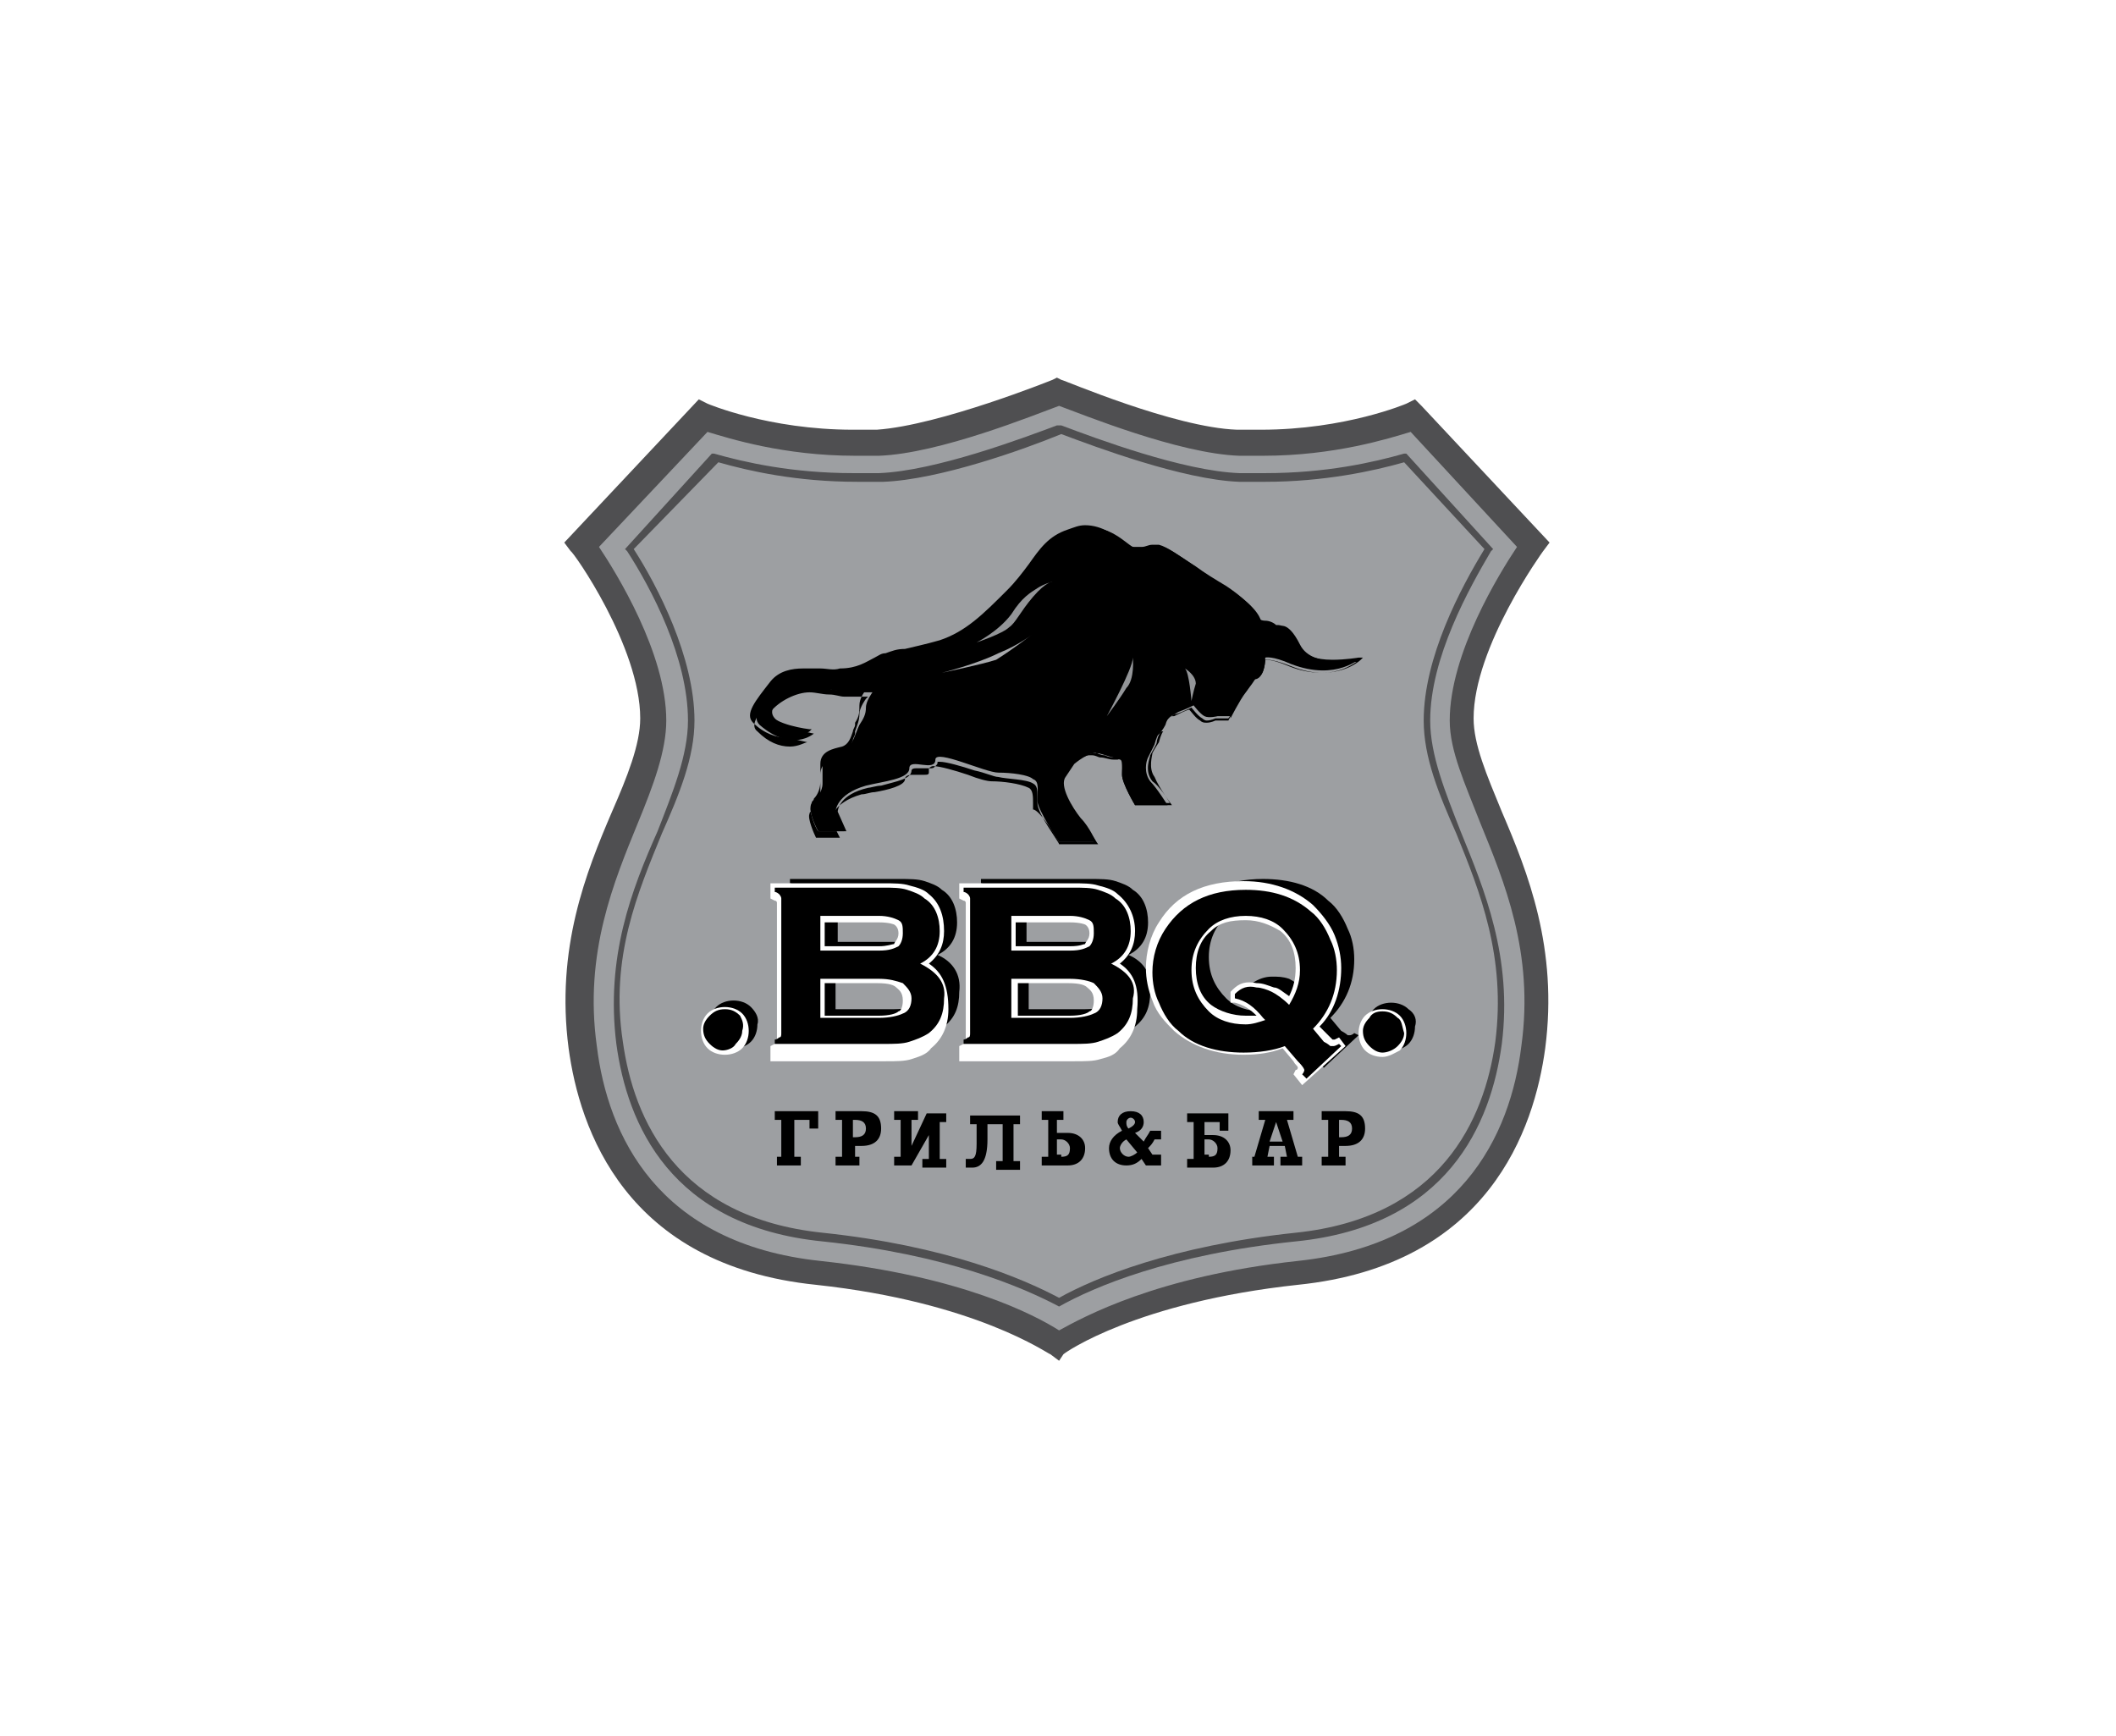 <?xml version="1.0" encoding="utf-8"?>
<!-- Generator: Adobe Illustrator 21.0.1, SVG Export Plug-In . SVG Version: 6.00 Build 0)  -->
<svg version="1.1" xmlns="http://www.w3.org/2000/svg" xmlns:xlink="http://www.w3.org/1999/xlink" x="0px" y="0px" width="97.5px"
	 height="80px" viewBox="0 0 97.5 80" style="enable-background:new 0 0 97.5 80;" xml:space="preserve">
<style type="text/css">
	.st0{fill:#FFFFFF;}
	.st1{fill:#FFFFFF;stroke:#FFFFFF;stroke-width:2.823;stroke-linecap:round;stroke-linejoin:round;stroke-miterlimit:10;}
	.st2{fill:#550000;}
	.st3{fill:#A71C20;}
	.st4{fill:#A92930;}
	.st5{fill:#3A53A4;}
	.st6{fill:#830A16;}
	.st7{fill-rule:evenodd;clip-rule:evenodd;fill:#00AEEF;}
	.st8{clip-path:url(#SVGID_2_);fill-rule:evenodd;clip-rule:evenodd;fill:#FFC40C;}
	.st9{clip-path:url(#SVGID_2_);fill-rule:evenodd;clip-rule:evenodd;fill:#FFC60B;}
	.st10{clip-path:url(#SVGID_2_);fill-rule:evenodd;clip-rule:evenodd;fill:#FFC610;}
	.st11{clip-path:url(#SVGID_2_);fill-rule:evenodd;clip-rule:evenodd;fill:#FFC70E;}
	.st12{clip-path:url(#SVGID_2_);fill-rule:evenodd;clip-rule:evenodd;fill:#FFC713;}
	.st13{clip-path:url(#SVGID_2_);fill-rule:evenodd;clip-rule:evenodd;fill:#FFC912;}
	.st14{clip-path:url(#SVGID_2_);fill-rule:evenodd;clip-rule:evenodd;fill:#FCC612;}
	.st15{clip-path:url(#SVGID_2_);fill-rule:evenodd;clip-rule:evenodd;fill:#FCC811;}
	.st16{clip-path:url(#SVGID_2_);fill-rule:evenodd;clip-rule:evenodd;fill:#FCC816;}
	.st17{clip-path:url(#SVGID_2_);fill-rule:evenodd;clip-rule:evenodd;fill:#FDCA15;}
	.st18{clip-path:url(#SVGID_2_);fill-rule:evenodd;clip-rule:evenodd;fill:#FDCC19;}
	.st19{clip-path:url(#SVGID_2_);fill-rule:evenodd;clip-rule:evenodd;fill:#FDCE18;}
	.st20{clip-path:url(#SVGID_2_);fill-rule:evenodd;clip-rule:evenodd;fill:#FDCE1D;}
	.st21{clip-path:url(#SVGID_2_);fill-rule:evenodd;clip-rule:evenodd;fill:#FECF1C;}
	.st22{clip-path:url(#SVGID_2_);fill-rule:evenodd;clip-rule:evenodd;fill:#FED021;}
	.st23{clip-path:url(#SVGID_2_);fill-rule:evenodd;clip-rule:evenodd;fill:#FFD520;}
	.st24{clip-path:url(#SVGID_2_);fill-rule:evenodd;clip-rule:evenodd;fill:#FFD525;}
	.st25{clip-path:url(#SVGID_2_);fill-rule:evenodd;clip-rule:evenodd;fill:#FED327;}
	.st26{clip-path:url(#SVGID_2_);fill-rule:evenodd;clip-rule:evenodd;fill:#FED526;}
	.st27{clip-path:url(#SVGID_2_);fill-rule:evenodd;clip-rule:evenodd;fill:#FFD726;}
	.st28{clip-path:url(#SVGID_2_);fill-rule:evenodd;clip-rule:evenodd;fill:#FFD72A;}
	.st29{clip-path:url(#SVGID_2_);fill-rule:evenodd;clip-rule:evenodd;fill:#FFD92A;}
	.st30{clip-path:url(#SVGID_2_);fill-rule:evenodd;clip-rule:evenodd;fill:#FFD92E;}
	.st31{clip-path:url(#SVGID_2_);fill-rule:evenodd;clip-rule:evenodd;fill:#FFDB2D;}
	.st32{clip-path:url(#SVGID_2_);fill-rule:evenodd;clip-rule:evenodd;fill:#FFDB31;}
	.st33{clip-path:url(#SVGID_2_);fill-rule:evenodd;clip-rule:evenodd;fill:#FFDC31;}
	.st34{clip-path:url(#SVGID_2_);fill-rule:evenodd;clip-rule:evenodd;fill:#FFDE30;}
	.st35{clip-path:url(#SVGID_2_);fill-rule:evenodd;clip-rule:evenodd;fill:#FFDE34;}
	.st36{clip-path:url(#SVGID_2_);fill-rule:evenodd;clip-rule:evenodd;fill:#FFE033;}
	.st37{clip-path:url(#SVGID_2_);fill-rule:evenodd;clip-rule:evenodd;fill:#FFE037;}
	.st38{clip-path:url(#SVGID_2_);fill-rule:evenodd;clip-rule:evenodd;fill:#FFE237;}
	.st39{clip-path:url(#SVGID_2_);fill-rule:evenodd;clip-rule:evenodd;fill:#FEE138;}
	.st40{clip-path:url(#SVGID_2_);fill-rule:evenodd;clip-rule:evenodd;fill:#FEE13B;}
	.st41{clip-path:url(#SVGID_2_);fill-rule:evenodd;clip-rule:evenodd;fill:#FEE33B;}
	.st42{clip-path:url(#SVGID_2_);fill-rule:evenodd;clip-rule:evenodd;fill:#FEE53B;}
	.st43{clip-path:url(#SVGID_2_);fill-rule:evenodd;clip-rule:evenodd;fill:#FEE53E;}
	.st44{clip-path:url(#SVGID_2_);fill-rule:evenodd;clip-rule:evenodd;fill:#FEE73E;}
	.st45{clip-path:url(#SVGID_2_);fill-rule:evenodd;clip-rule:evenodd;fill:#FEE742;}
	.st46{clip-path:url(#SVGID_2_);fill-rule:evenodd;clip-rule:evenodd;fill:#FFE941;}
	.st47{clip-path:url(#SVGID_2_);fill-rule:evenodd;clip-rule:evenodd;fill:#FFE945;}
	.st48{clip-path:url(#SVGID_2_);fill-rule:evenodd;clip-rule:evenodd;fill:#FFEB45;}
	.st49{fill:#231F20;}
	.st50{fill:#EB2227;}
	.st51{fill-rule:evenodd;clip-rule:evenodd;fill:#F7941D;}
	.st52{fill:#F7941D;}
	.st53{fill:#CD9E0C;}
	.st54{fill:#420C5C;}
	.st55{fill:#3E3935;}
	.st56{fill:#161516;}
	.st57{fill:#188242;}
	.st58{fill:#02B8E3;}
	.st59{fill:#179FDA;}
	.st60{fill:#2755A0;}
	.st61{fill:#1D70B6;}
	.st62{fill:#F8EC0F;}
	.st63{fill:#FCCD0A;}
	.st64{fill:#E42229;}
	.st65{fill:#71B344;}
	.st66{fill:#139EDA;}
	.st67{fill:#1E4A9A;}
	.st68{fill:#65C9D2;}
	.st69{fill:#2255A0;}
	.st70{fill:#224283;}
	.st71{fill:#292727;}
	.st72{fill:url(#SVGID_3_);}
	.st73{fill:#3C2415;}
	.st74{fill:#A7A9AC;}
	.st75{fill:#939598;}
	.st76{fill:#003138;}
	.st77{fill:#FDBA12;}
	.st78{fill:#00B5AF;}
	.st79{fill:#29712A;}
	.st80{fill:#E54B21;}
	.st81{fill:#131819;}
	.st82{fill:#93BCA5;}
	.st83{fill:#008F8D;}
	.st84{fill:#010101;}
	.st85{fill:#8CC541;}
	.st86{fill:#343436;}
	.st87{fill:#8A8C8F;}
	.st88{fill:none;}
	.st89{fill:#3A3A3C;}
	.st90{fill:#696A6C;}
	.st91{fill:#4D4D4F;}
	.st92{fill:#333333;}
	.st93{fill:#262626;}
	.st94{fill:#717174;}
	.st95{fill:#747576;}
	.st96{fill:#535556;}
	.st97{fill-rule:evenodd;clip-rule:evenodd;fill:#949699;}
	.st98{fill-rule:evenodd;clip-rule:evenodd;fill:#DDDEDF;}
	.st99{fill-rule:evenodd;clip-rule:evenodd;fill:#B2B4B5;}
	.st100{fill:#B2B4B5;}
	.st101{fill:#A3A4A7;}
	.st102{fill:#4B4B4D;}
	.st103{fill:#787A7C;}
	.st104{fill:#9A9C9E;}
	.st105{fill:#D7D8D9;}
	.st106{fill:#9D9FA2;}
	.st107{fill:#4F4F51;}
	.st108{fill:#49494B;}
	.st109{fill:#CECED0;}
	.st110{fill:#AFB0B3;}
	.st111{fill:#B3B3B6;}
	.st112{fill:#898B8E;}
	.st113{fill:#909193;}
	.st114{fill:#787A7B;}
	.st115{fill:#525455;}
	.st116{fill:#C4C5C7;}
	.st117{fill:#929497;}
	.st118{fill:#737476;}
	.st119{fill:#8B8D90;}
	.st120{fill:#B1B2B5;}
	.st121{fill:#EBD417;}
	.st122{fill:#AAAD00;}
	.st123{fill:#A9A791;}
	.st124{fill:#DF7627;}
	.st125{fill:#59AA47;}
	.st126{fill:#DB406C;}
	.st127{fill:#00ADD8;}
	.st128{fill:#0080B7;}
	.st129{fill:#00B6DE;}
	.st130{fill:#2E2A25;}
	.st131{fill:#342E0D;}
</style>
<g id="Слой_1">
	<g>
		<rect class="st0" width="97.5" height="80"/>
		<g>
			<g>
				<g>
					<g>
						<path class="st106" d="M48.8,62c0,0-3.4-2.5-11.1-3.3c-7.1-0.8-10.2-5.3-10.8-10.4c-0.9-7.1,3.3-11.6,3.3-15.1
							c0-3.5-3.3-8.1-3.3-8.1l5.5-6c0,0,3.3,1.4,8.1,1.2c3-0.2,8.3-2.4,8.3-2.4s5.3,2.2,8.3,2.4c4.7,0.2,8.1-1.2,8.1-1.2l5.5,6
							c0,0-3.3,4.5-3.3,8.1c0,3.5,4.2,8,3.3,15.1c-0.7,5.1-3.7,9.6-10.8,10.4C52.2,59.5,48.8,62,48.8,62z"/>
						<path class="st107" d="M48.8,62.7l-0.4-0.3c-0.1,0-3.4-2.4-10.8-3.2c-8.8-0.9-10.9-7.2-11.4-10.9c-0.6-4.6,0.8-8.1,2-10.9
							c0.7-1.6,1.3-3.1,1.3-4.3c0-3.3-3.1-7.7-3.2-7.7l-0.3-0.4l6.2-6.6l0.4,0.2c0,0,2.8,1.2,6.7,1.2c0.4,0,0.7,0,1.1,0
							c2.9-0.2,8.1-2.3,8.1-2.3l0.2-0.1l0.2,0.1c0.1,0,5.2,2.2,8.1,2.3c0.4,0,0.7,0,1.1,0c3.9,0,6.7-1.2,6.7-1.2l0.4-0.2l0.3,0.3
							l5.9,6.3l-0.3,0.4c0,0-3.2,4.4-3.2,7.7c0,1.2,0.6,2.6,1.3,4.3c1.2,2.8,2.6,6.3,2,10.9c-0.5,3.7-2.6,10-11.4,10.9
							c-7.4,0.8-10.7,3.1-10.8,3.2L48.8,62.7z M27.6,25.2c0.8,1.2,3.1,4.9,3.1,8c0,1.4-0.6,3-1.3,4.7c-1.1,2.7-2.5,6-1.9,10.3
							c0.5,4.1,2.8,9.1,10.3,9.9c6.5,0.7,9.9,2.5,11,3.2c1.1-0.6,4.5-2.5,11-3.2c7.5-0.8,9.8-5.8,10.3-9.9c0.6-4.3-0.8-7.6-1.9-10.3
							c-0.7-1.8-1.4-3.3-1.4-4.7c0-3.1,2.3-6.8,3.1-8L65,19.9C64,20.2,61.5,21,58.2,21c-0.4,0-0.8,0-1.1,0c-2.8-0.1-7.2-1.9-8.3-2.3
							c-1.1,0.4-5.5,2.2-8.3,2.3c-0.4,0-0.8,0-1.1,0c-3.3,0-5.8-0.8-6.8-1.1L27.6,25.2z"/>
					</g>
				</g>
				<g>
					<path d="M43.2,44c0.6-0.3,0.9-0.8,0.9-1.5c0-0.6-0.2-1.2-0.7-1.5c-0.2-0.2-0.5-0.3-0.8-0.4c-0.3-0.1-0.7-0.1-1.2-0.1h-5v0.2
						l0,0c0.1,0,0.2,0.1,0.2,0.1c0,0,0.1,0.1,0.1,0.2v6.2c0,0.1,0,0.2-0.1,0.2c0,0.1-0.1,0.1-0.2,0.1l0,0v0.3h5c0.5,0,0.9,0,1.2-0.1
						c0.3-0.1,0.6-0.2,0.9-0.4c0.5-0.4,0.7-0.9,0.7-1.6C44.3,44.9,43.9,44.3,43.2,44z M42.2,43.2c-0.2,0.1-0.4,0.2-0.9,0.2h-2.7
						v-1.6h2.7c0.4,0,0.7,0.1,0.9,0.2c0.2,0.1,0.2,0.3,0.2,0.6C42.4,42.8,42.3,43,42.2,43.2z M38.5,44.6h2.7c0.5,0,0.8,0.1,1.1,0.2
						c0.2,0.2,0.4,0.4,0.4,0.8c0,0.3-0.1,0.6-0.4,0.7c-0.2,0.1-0.6,0.2-1.1,0.2h-2.7V44.6z"/>
					<path d="M52,44c0.6-0.3,0.9-0.8,0.9-1.5c0-0.6-0.2-1.2-0.7-1.5c-0.2-0.2-0.5-0.3-0.8-0.4c-0.3-0.1-0.7-0.1-1.2-0.1h-5v0.2l0,0
						c0.1,0,0.2,0.1,0.2,0.1c0,0,0.1,0.1,0.1,0.2v6.2c0,0.1,0,0.2-0.1,0.2c0,0.1-0.1,0.1-0.2,0.1l0,0v0.3h5c0.5,0,0.9,0,1.2-0.1
						c0.3-0.1,0.6-0.2,0.9-0.4c0.5-0.4,0.7-0.9,0.7-1.6C53.1,44.9,52.7,44.3,52,44z M50.9,43.2c-0.2,0.1-0.4,0.2-0.9,0.2h-2.7v-1.6
						h2.7c0.4,0,0.7,0.1,0.9,0.2c0.2,0.1,0.2,0.3,0.2,0.6C51.2,42.8,51.1,43,50.9,43.2z M47.4,44.6H50c0.5,0,0.9,0.1,1.1,0.2
						c0.2,0.2,0.4,0.4,0.4,0.8c0,0.3-0.1,0.6-0.4,0.7c-0.2,0.1-0.6,0.2-1.1,0.2h-2.6V44.6z"/>
					<path d="M62.4,47.6c-0.1,0.1-0.2,0.1-0.2,0.1c0,0-0.1,0-0.1,0c0,0-0.1-0.1-0.3-0.2l-0.5-0.6c0.7-0.7,1.1-1.6,1.1-2.7
						c0-0.5-0.1-1-0.3-1.4c-0.2-0.5-0.5-1-0.9-1.3c-0.7-0.7-1.8-1-3-1c-1.7,0-2.9,0.6-3.7,1.8c-0.4,0.6-0.6,1.3-0.6,2
						c0,0.5,0.1,1,0.3,1.4c0.2,0.5,0.5,1,0.9,1.3c0.8,0.7,1.8,1,3,1c0.7,0,1.4-0.1,1.9-0.3l0.6,0.7c0.3,0.3,0.3,0.4,0.3,0.4
						c0,0,0,0.1-0.1,0.2l0,0l0.2,0.2l1.6-1.5L62.4,47.6L62.4,47.6z M57.7,45.3L57.7,45.3l0,0.2l0,0c0.5,0.1,0.9,0.4,1.3,0.9
						c0,0,0,0,0.1,0.1c-0.3,0.1-0.6,0.1-0.9,0.1c-0.7,0-1.3-0.2-1.7-0.6c-0.5-0.5-0.8-1.1-0.8-1.9c0-0.8,0.3-1.4,0.8-1.9
						c0.4-0.4,1-0.6,1.7-0.6c0.7,0,1.3,0.2,1.7,0.6c0.5,0.5,0.8,1.1,0.8,1.9c0,0.6-0.2,1.1-0.5,1.6c-0.3-0.3-0.6-0.5-0.8-0.6
						C59.1,45,58.9,45,58.6,45C58.3,45,58,45.1,57.7,45.3z"/>
					<path d="M64.9,46.5c-0.2-0.2-0.5-0.3-0.8-0.3c-0.3,0-0.6,0.1-0.8,0.3C63.1,46.7,63,47,63,47.3c0,0.3,0.1,0.6,0.3,0.8
						c0.2,0.2,0.5,0.3,0.8,0.3c0.3,0,0.6-0.1,0.8-0.3c0.2-0.2,0.3-0.5,0.3-0.8C65.3,47,65.2,46.7,64.9,46.5z"/>
					<path d="M34.6,46.4c-0.2-0.2-0.5-0.3-0.8-0.3c-0.3,0-0.6,0.1-0.8,0.3c-0.2,0.2-0.3,0.5-0.3,0.8c0,0.3,0.1,0.6,0.3,0.8
						c0.2,0.2,0.5,0.3,0.8,0.3c0.3,0,0.6-0.1,0.8-0.3c0.2-0.2,0.3-0.5,0.3-0.8C35,46.9,34.8,46.6,34.6,46.4z"/>
				</g>
				<g>
					<path class="st0" d="M42.8,44.4c0.5-0.4,0.7-0.9,0.7-1.5c0-0.7-0.2-1.3-0.7-1.7c-0.2-0.2-0.5-0.3-0.9-0.4
						c-0.3-0.1-0.7-0.1-1.2-0.1h-5.2v0.7l0.2,0.1c0.1,0,0.1,0.1,0.1,0.1c0,0,0,0,0,0.1v6.2c0,0,0,0.1,0,0.1c0,0,0,0-0.1,0.1
						l-0.2,0.1v0.7h5.3c0.5,0,0.9,0,1.2-0.1c0.3-0.1,0.7-0.2,0.9-0.5c0.5-0.4,0.8-1,0.8-1.8C43.7,45.4,43.4,44.8,42.8,44.4z
						 M41.2,43.5c-0.1,0-0.3,0.1-0.7,0.1H38v-1.1h2.5c0.5,0,0.7,0.1,0.7,0.1c0,0,0.2,0.1,0.2,0.4C41.4,43.3,41.2,43.4,41.2,43.5z
						 M38,45.3h2.4c0.6,0,0.8,0.1,0.9,0.2c0.1,0.1,0.3,0.2,0.3,0.6c0,0.3-0.1,0.5-0.2,0.5c-0.1,0.1-0.4,0.2-0.9,0.2H38V45.3z"/>
					<g>
						<path class="st0" d="M33.4,48.6c-0.3,0-0.6-0.1-0.8-0.3c-0.2-0.2-0.3-0.5-0.3-0.8c0-0.3,0.1-0.6,0.3-0.8
							c0.2-0.2,0.5-0.3,0.8-0.3l0,0c0.3,0,0.6,0.1,0.8,0.3c0.2,0.2,0.3,0.5,0.3,0.8c0,0.3-0.1,0.6-0.3,0.8
							C34,48.5,33.7,48.6,33.4,48.6z M33.4,46.8c-0.2,0-0.3,0.1-0.4,0.2c-0.1,0.1-0.2,0.3-0.2,0.4c0,0.2,0.1,0.3,0.2,0.4
							c0.1,0.1,0.3,0.2,0.4,0.2c0.2,0,0.3-0.1,0.4-0.2c0.1-0.1,0.2-0.2,0.2-0.4c0-0.2-0.1-0.3-0.2-0.4
							C33.7,46.9,33.6,46.8,33.4,46.8z"/>
					</g>
					<path class="st0" d="M51.6,44.4c0.5-0.4,0.7-0.9,0.7-1.5c0-0.7-0.3-1.3-0.8-1.7c-0.2-0.2-0.5-0.3-0.9-0.4
						c-0.3-0.1-0.7-0.1-1.2-0.1h-5.2v0.7l0.2,0.1c0.1,0,0.1,0.1,0.1,0.1l0,0c0,0,0,0,0,0.1v6.2c0,0,0,0.1,0,0.1c0,0,0,0-0.1,0.1
						l-0.2,0.1v0.7h5.3c0.5,0,0.9,0,1.2-0.1c0.4-0.1,0.7-0.2,0.9-0.5c0.5-0.4,0.8-1,0.8-1.8C52.5,45.4,52.2,44.8,51.6,44.4z
						 M50,43.5c-0.1,0-0.2,0.1-0.7,0.1h-2.5v-1.1h2.5c0.5,0,0.7,0.1,0.7,0.1c0,0,0.2,0.1,0.2,0.4C50.2,43.3,50,43.4,50,43.5z
						 M46.8,45.3h2.4c0.6,0,0.8,0.1,0.9,0.2c0.1,0.1,0.3,0.2,0.3,0.6c0,0.3-0.1,0.5-0.2,0.5c-0.1,0.1-0.4,0.2-0.9,0.2h-2.4V45.3z"/>
					<path class="st0" d="M61.7,47.8l-0.2,0.1c-0.1,0-0.1,0-0.1,0l0,0c0,0-0.1-0.1-0.2-0.2l-0.4-0.4c0.7-0.7,1-1.7,1-2.7
						c0-0.5-0.1-1-0.3-1.5c-0.2-0.5-0.6-1-1-1.4c-0.8-0.7-1.9-1.1-3.2-1.1c-1.8,0-3.1,0.6-3.9,1.9c-0.4,0.6-0.6,1.4-0.6,2.1
						c0,0.5,0.1,1,0.3,1.5c0.2,0.6,0.6,1,1,1.4c0.8,0.7,1.9,1.1,3.2,1.1c0.7,0,1.3-0.1,1.8-0.3l0.5,0.6c0.1,0.2,0.2,0.2,0.2,0.3
						c0,0,0,0.1-0.1,0.1l-0.1,0.2l0.4,0.5l2-1.8L61.7,47.8z M56.8,45.6l-0.1,0.1v0.5l0.2,0c0.4,0.1,0.7,0.3,1,0.6
						c-0.2,0-0.3,0-0.5,0c-0.6,0-1.2-0.2-1.6-0.5c-0.5-0.4-0.7-1-0.7-1.7c0-0.7,0.2-1.3,0.7-1.7c0.4-0.4,0.9-0.5,1.6-0.5
						c0.6,0,1.1,0.2,1.6,0.5c0.5,0.4,0.7,1,0.7,1.7c0,0.5-0.1,0.9-0.3,1.3c-0.3-0.2-0.5-0.4-0.7-0.4c-0.3-0.1-0.5-0.2-0.8-0.2
						C57.4,45.2,57.1,45.3,56.8,45.6z"/>
					<g>
						<path class="st0" d="M63.7,48.7c-0.3,0-0.6-0.1-0.8-0.3c-0.2-0.2-0.3-0.5-0.3-0.8c0-0.3,0.1-0.6,0.3-0.8
							c0.2-0.2,0.5-0.3,0.8-0.3l0,0c0.3,0,0.6,0.1,0.8,0.3c0.2,0.2,0.3,0.5,0.3,0.8c0,0.3-0.1,0.6-0.3,0.8
							C64.3,48.5,64,48.7,63.7,48.7z M63.7,46.9c-0.2,0-0.3,0.1-0.4,0.2c-0.1,0.1-0.2,0.2-0.2,0.4c0,0.2,0.1,0.3,0.2,0.4
							c0.1,0.1,0.3,0.2,0.4,0.2c0.2,0,0.3-0.1,0.4-0.2c0.1-0.1,0.2-0.3,0.2-0.4c0-0.2-0.1-0.3-0.2-0.4C64,47,63.9,46.9,63.7,46.9z"
							/>
					</g>
				</g>
				<g>
					<path class="st107" d="M48.8,60.2L48.8,60.2c-1.7-0.9-5.2-2.4-10.9-3c-7-0.7-9-5.4-9.5-9.1c-0.5-4,0.7-7.1,1.9-9.8
						c0.7-1.8,1.4-3.5,1.4-5.1c0-2.9-1.7-6.1-2.8-7.8l-0.1-0.1l4-4.4l0.1,0c1.4,0.4,3.6,0.9,6.4,0.9c0.4,0,0.8,0,1.2,0
						c2.6-0.1,6.6-1.6,8.2-2.2l0.1,0l0.1,0c1.6,0.6,5.6,2.1,8.2,2.2c0.4,0,0.8,0,1.2,0c2.8,0,5-0.5,6.4-0.9l0.1,0l4,4.4l-0.1,0.1
						c-1,1.7-2.8,4.9-2.8,7.8c0,1.6,0.7,3.3,1.4,5.1c1.1,2.7,2.4,5.8,1.9,9.8c-0.5,3.7-2.5,8.4-9.5,9.1
						C53.9,57.8,50.4,59.3,48.8,60.2L48.8,60.2z M29.2,25.3c1.1,1.7,2.8,5,2.8,7.9c0,1.7-0.7,3.4-1.5,5.2c-1.1,2.7-2.4,5.7-1.8,9.6
						c0.5,3.6,2.5,8.1,9.2,8.8c5.7,0.6,9.2,2.1,10.9,3c1.6-0.9,5.2-2.4,10.9-3c6.7-0.7,8.7-5.2,9.2-8.8c0.5-3.9-0.7-6.9-1.8-9.6
						c-0.8-1.8-1.5-3.5-1.5-5.2c0-2.9,1.7-6.1,2.8-7.9l-3.7-4c-1.4,0.4-3.7,0.9-6.4,0.9c-0.4,0-0.8,0-1.2,0
						c-2.6-0.1-6.6-1.6-8.2-2.2c-1.7,0.7-5.6,2.1-8.2,2.2c-0.4,0-0.8,0-1.2,0c-2.8,0-5-0.5-6.4-0.9L29.2,25.3z"/>
				</g>
				<g>
					<g>
						<g>
							<path d="M56.7,33.1c0,0,0.4-0.8,0.7-1.2c0.3-0.4,0.3-0.4,0.5-0.7c0.4,0,0.4-0.9,0.4-0.9s0.3-0.1,1.2,0.3
								c2.1,0.8,3.2-0.3,3.2-0.3s-2.2,0.6-2.8-0.6c-0.6-1.2-1-0.8-1-0.8s-0.3-0.2-0.5-0.2c-0.2,0-0.3-0.1-0.3-0.1S58,28,56.7,27.2
								c-1.3-0.8-2.5-1.8-3.1-2c-0.6-0.1-1.1,0.2-1.4,0c-0.4-0.2-1.3-1.3-2.7-0.7c-1.3,0.6-1.6,1.7-2.8,2.8
								c-1.2,1.2-1.9,1.9-3.1,2.3c-1.2,0.4-1.9,0.4-2.5,0.7c-0.6,0.2-0.9,0.7-2.1,0.7c-1.1,0-2.5-0.5-3.2,0.5
								c-0.7,0.9-1.2,1.5-0.8,1.9c1.5,1.3,2.5,0.4,2.5,0.4s-2.5-0.4-1.8-1.3c0.3-0.5,1.1-0.8,1.8-0.8c0.7,0,1.2,0.2,1.8,0.2
								c0.6,0,0.9,0,0.9,0s-0.3,0.4-0.3,0.7c0,0.3-0.1,0.5-0.3,0.8c-0.2,0.4-0.3,1-0.7,1.1c-0.4,0.1-0.9,0.2-1,0.8
								c0,0.2,0,0.4,0,0.8c0,0.4-0.3,0.7-0.5,1c-0.2,0.3,0.3,1.2,0.3,1.2h1.2l-0.4-0.9c0,0,0-0.8,1.4-1.2c0.8-0.2,2-0.3,2-0.8
								c0-0.5,1.2,0.2,1.2-0.4c0-0.5,2.3,0.6,2.9,0.6c0.6,0,1.4,0.1,1.6,0.3c0.3,0.1,0.2,0.5,0.2,1c0,0.4,1,1.9,1,1.9h1.7
								c0,0-0.3-0.7-0.7-1.1c-0.4-0.5-1-1.5-0.7-1.9c0.2-0.3,0.4-0.6,0.4-0.6s0.7-0.6,1.1-0.5c0.4,0.1,0.8,0.3,1.1,0.2
								c0.3-0.1,0.9-0.5,1.2-0.7c0.3-0.2,0.6-0.4,0.8-0.8c0.1-0.4,0.3-0.4,0.6-0.6c0.3-0.1,0.7-0.3,0.7-0.3s0.3,0.4,0.5,0.5
								c0.2,0.1,0.6,0,0.6,0H56.7z"/>
							<path d="M50.6,38.9h-1.8l0,0c0-0.1-1-1.4-1-1.9c0-0.1,0-0.2,0-0.3c0-0.3,0-0.5-0.2-0.6c-0.3-0.2-1.2-0.2-1.6-0.3
								c-0.2,0-0.6-0.2-1.1-0.3c-0.6-0.2-1.3-0.4-1.6-0.4c-0.1,0-0.1,0-0.1,0c0,0,0,0,0,0c0,0.1,0,0.1-0.1,0.2
								c-0.1,0.1-0.1,0.1-0.3,0.1c-0.1,0-0.2,0-0.3,0c-0.1,0-0.2,0-0.3,0c-0.2,0-0.2,0.1-0.2,0.1c0,0.4-0.7,0.5-1.4,0.7
								c-0.2,0-0.5,0.1-0.6,0.1c-1.3,0.3-1.4,1-1.4,1.1l0.4,0.9h-1.3l0,0c-0.1-0.1-0.5-1-0.3-1.3c0-0.1,0.1-0.1,0.1-0.2
								c0.2-0.2,0.3-0.5,0.3-0.8c0-0.2,0-0.4,0-0.5c0-0.1,0-0.2,0-0.3c0-0.6,0.6-0.7,1-0.8c0.3-0.1,0.4-0.4,0.5-0.7
								c0-0.1,0.1-0.2,0.1-0.3l0-0.1c0.2-0.3,0.2-0.5,0.2-0.8c0-0.3,0.2-0.6,0.3-0.7c-0.1,0-0.4,0-0.8,0c-0.1,0-0.1,0-0.2,0
								c-0.3,0-0.5,0-0.8-0.1c-0.3,0-0.6-0.1-0.9-0.1c-0.6,0-1.4,0.4-1.7,0.8c-0.1,0.1-0.1,0.3-0.1,0.4c0.2,0.6,1.9,0.8,1.9,0.8
								l0.1,0l-0.1,0.1c0,0-0.4,0.3-1,0.3c-0.5,0-1.1-0.2-1.6-0.7c-0.4-0.4,0.1-1,0.8-1.9c0.4-0.5,1-0.6,1.5-0.6c0.3,0,0.5,0,0.8,0
								c0.3,0,0.6,0.1,0.9,0c0.8,0,1.2-0.3,1.6-0.5c0.2-0.1,0.3-0.2,0.5-0.2c0.3-0.1,0.5-0.2,0.9-0.2c0.4-0.1,0.9-0.2,1.6-0.4
								c1.2-0.4,2-1.2,3.1-2.3c0.4-0.4,0.7-0.8,1-1.2c0.5-0.7,0.9-1.3,1.8-1.6c0.3-0.1,0.5-0.2,0.8-0.2c0.8,0,1.4,0.5,1.7,0.7
								c0.1,0.1,0.2,0.1,0.2,0.2c0.1,0,0.1,0.1,0.3,0.1c0.1,0,0.2,0,0.4,0c0.2,0,0.3-0.1,0.5-0.1c0.1,0,0.2,0,0.3,0
								c0.4,0.1,0.9,0.5,1.7,1c0.4,0.3,0.9,0.6,1.4,0.9c1.2,0.8,1.5,1.4,1.5,1.5c0,0,0.1,0.1,0.3,0.1c0.2,0,0.4,0.1,0.5,0.2
								c0,0,0.1,0,0.1,0c0.2,0,0.5,0.2,0.9,0.9c0.2,0.5,0.8,0.7,1.6,0.7c0.6,0,1.2-0.1,1.2-0.1l0.2,0l-0.1,0.1c0,0-0.6,0.6-1.8,0.6
								c-0.5,0-1-0.1-1.5-0.3c-0.7-0.3-1-0.3-1.1-0.3c0,0,0,0,0,0c0,0.2-0.1,0.9-0.5,0.9c-0.1,0.1-0.2,0.2-0.2,0.3
								c-0.1,0.1-0.1,0.2-0.3,0.4c-0.3,0.4-0.7,1.2-0.7,1.2l0,0H56c0,0-0.2,0.1-0.4,0.1c-0.1,0-0.2,0-0.3-0.1
								c-0.2-0.1-0.4-0.4-0.5-0.5c-0.1,0-0.5,0.2-0.7,0.3l-0.1,0c-0.2,0.1-0.4,0.2-0.5,0.5c-0.1,0.3-0.4,0.5-0.6,0.7
								c0,0-0.1,0.1-0.2,0.1c-0.1,0.1-0.8,0.6-1.2,0.7c0,0-0.1,0-0.2,0c-0.2,0-0.4-0.1-0.6-0.1c-0.1,0-0.2-0.1-0.4-0.1
								c0,0-0.1,0-0.1,0c-0.3,0-0.9,0.4-0.9,0.5c0,0-0.2,0.4-0.4,0.6c-0.3,0.4,0.3,1.3,0.7,1.9C50.2,38.1,50.5,38.8,50.6,38.9
								L50.6,38.9z M48.8,38.8h1.6c-0.1-0.2-0.4-0.7-0.7-1c-0.4-0.5-1-1.5-0.7-2c0.2-0.2,0.4-0.6,0.4-0.6l0,0c0,0,0.6-0.5,1-0.5
								c0,0,0.1,0,0.1,0c0.1,0,0.2,0.1,0.4,0.1c0.2,0.1,0.4,0.1,0.6,0.1c0,0,0.1,0,0.1,0c0.3-0.1,0.8-0.4,1.2-0.7
								c0.1,0,0.1-0.1,0.2-0.1c0.3-0.2,0.5-0.3,0.6-0.6c0.1-0.4,0.3-0.4,0.5-0.6l0.1,0c0.3-0.1,0.7-0.3,0.7-0.3l0,0l0,0
								c0,0,0.3,0.4,0.5,0.5c0,0,0.1,0.1,0.2,0.1c0.2,0,0.4-0.1,0.4-0.1h0h0.6c0.1-0.1,0.4-0.8,0.7-1.2c0.1-0.2,0.2-0.3,0.3-0.4
								c0.1-0.1,0.1-0.2,0.2-0.3l0,0h0c0.3,0,0.4-0.6,0.4-0.8l0,0l0,0c0,0,0.3-0.1,1.3,0.3c0.5,0.2,1,0.3,1.4,0.3
								c0.8,0,1.3-0.3,1.6-0.5c-0.2,0-0.6,0.1-1,0.1c-0.8,0-1.4-0.3-1.7-0.7c-0.4-0.8-0.7-0.9-0.8-0.9c-0.1,0-0.1,0-0.1,0l0,0l0,0
								c0,0-0.3-0.2-0.5-0.2c-0.2,0-0.4-0.1-0.4-0.1l0,0l0,0c0,0-0.2-0.6-1.4-1.4c-0.5-0.3-1-0.7-1.4-0.9c-0.7-0.5-1.3-0.9-1.7-1
								c-0.1,0-0.2,0-0.3,0c-0.2,0-0.3,0-0.5,0.1c-0.1,0-0.3,0.1-0.4,0.1c-0.1,0-0.2,0-0.3-0.1c-0.1,0-0.1-0.1-0.2-0.2
								c-0.3-0.3-0.9-0.7-1.7-0.7c-0.2,0-0.5,0-0.7,0.2c-0.8,0.4-1.2,0.9-1.7,1.6c-0.3,0.4-0.6,0.8-1,1.3c-1.2,1.2-1.9,1.9-3.2,2.3
								c-0.7,0.2-1.2,0.3-1.6,0.4c-0.4,0.1-0.6,0.1-0.9,0.2c-0.2,0.1-0.3,0.1-0.4,0.2c-0.4,0.2-0.8,0.5-1.6,0.5c-0.3,0-0.6,0-1,0
								c-0.3,0-0.5,0-0.8,0c-0.5,0-1.1,0.1-1.5,0.6c-0.7,0.9-1.2,1.5-0.8,1.8c0.5,0.5,1,0.7,1.5,0.7c0.4,0,0.7-0.2,0.8-0.2
								c-0.4-0.1-1.6-0.3-1.8-0.9c-0.1-0.2,0-0.3,0.1-0.5c0.4-0.5,1.2-0.9,1.8-0.9c0.3,0,0.6,0.1,0.9,0.1c0.3,0,0.5,0.1,0.7,0.1
								c0.1,0,0.1,0,0.1,0c0.6,0,0.9,0,0.9,0h0.1l-0.1,0.1c0,0-0.3,0.4-0.3,0.7c0,0.3-0.1,0.5-0.2,0.8l0,0.1c0,0.1-0.1,0.2-0.1,0.3
								c-0.1,0.3-0.3,0.7-0.6,0.8c-0.4,0.1-0.9,0.2-0.9,0.8c0,0.1,0,0.2,0,0.3c0,0.1,0,0.3,0,0.5c0,0.3-0.2,0.6-0.4,0.8
								c0,0.1-0.1,0.1-0.1,0.2c-0.1,0.2,0.2,0.9,0.3,1.1h1.1l-0.4-0.8c0,0,0-0.8,1.4-1.2c0.2,0,0.4-0.1,0.6-0.1
								c0.6-0.1,1.4-0.3,1.4-0.6c0-0.2,0.3-0.2,0.3-0.2c0.1,0,0.2,0,0.3,0c0.1,0,0.2,0,0.3,0c0.1,0,0.2,0,0.2-0.1c0,0,0-0.1,0-0.1
								c0-0.1,0-0.1,0-0.1c0,0,0.1-0.1,0.2-0.1c0.3,0,1,0.2,1.6,0.4c0.5,0.2,0.9,0.3,1.1,0.3c0.5,0,1.3,0.1,1.7,0.3
								c0.2,0.1,0.2,0.4,0.2,0.7c0,0.1,0,0.2,0,0.3C47.9,37.3,48.7,38.6,48.8,38.8z"/>
						</g>
						<g>
							<path d="M50.5,34.6c0.4,0,0.9,0.2,1.1,0.3c0.2,0.1,0.1,0.4,0.1,0.8c0,0.4,0.6,1.4,0.6,1.4h1.5c0,0-0.5-0.8-0.8-1.1
								c-0.3-0.4-0.2-0.9-0.1-1.1c0.1-0.2,0.3-0.6,0.3-0.6s0.1-0.4,0.2-0.5"/>
							<path d="M54,37.1h-1.7l0,0c0,0-0.6-1-0.6-1.4c0-0.1,0-0.2,0-0.3c0-0.2,0-0.4-0.1-0.4c-0.2-0.1-0.7-0.3-1.1-0.3l0-0.1
								c0.5,0,0.9,0.2,1.2,0.3c0.2,0.1,0.2,0.3,0.2,0.5c0,0.1,0,0.2,0,0.3c0,0.3,0.5,1.2,0.6,1.3h1.4c-0.1-0.2-0.5-0.8-0.8-1
								c-0.4-0.5-0.1-1.1-0.1-1.2c0.1-0.2,0.3-0.5,0.3-0.6c0-0.1,0.1-0.4,0.2-0.5l0.1,0c-0.1,0.1-0.2,0.5-0.2,0.5l0,0
								c0,0-0.2,0.3-0.3,0.5c0,0.1-0.2,0.7,0.1,1.1C53.4,36.3,54,37.1,54,37.1L54,37.1z"/>
						</g>
					</g>
					<path class="st74" d="M47.6,29.2c0,0-0.6,0.5-1.6,0.9c-1,0.5-2.6,0.9-2.6,0.9s1.9-0.4,2.5-0.6C46.7,29.9,47.6,29.2,47.6,29.2z"
						/>
					<path class="st75" d="M45,29.6c0,0,1-0.5,1.6-1.3c0.5-0.8,0.9-1,1.2-1.2c0.3-0.2,0.7-0.3,0.7-0.3s-0.3,0-0.9,0.7
						c-0.6,0.7-0.8,1.2-1.1,1.4C46.2,29.2,45,29.6,45,29.6z"/>
					<path class="st75" d="M54.6,30.8c0.2,0.2,0.3,1.5,0.3,1.5s0.1-0.5,0.2-0.8C55.1,31.1,54.6,30.8,54.6,30.8z"/>
					<path class="st75" d="M52.2,30.3c0,0.5-1.2,2.7-1.2,2.7s0.6-0.8,0.9-1.3C52.3,31.3,52.2,30.3,52.2,30.3z"/>
				</g>
				<g>
					<g>
						<path d="M36.6,53.3h0.3v0.4h-1.1v-0.4H36v-1.7h-0.3v-0.4h2v0.8h-0.4v-0.4h-0.7V53.3z"/>
						<path d="M39.3,53.3h0.3v0.4h-1.1v-0.4h0.3v-1.7h-0.3v-0.4h1.2c0.6,0,0.9,0.2,0.9,0.8c0,0.5-0.3,0.8-0.9,0.8h-0.3V53.3z
							 M39.3,52.4h0.1c0.3,0,0.5-0.1,0.5-0.4c0-0.3-0.2-0.4-0.5-0.4h-0.1V52.4z"/>
						<path d="M41.2,53.7v-0.4h0.3v-1.7h-0.3v-0.4h1.1v0.4H42v1.2l0.7-1.5h0.9v0.4h-0.3v1.7h0.3v0.4h-1.1v-0.4h0.3v-1.1L42,53.7
							H41.2z"/>
						<path d="M45.5,51.7v0.8c0,1-0.3,1.3-0.7,1.3c-0.1,0-0.2,0-0.3,0v-0.4c0,0,0.1,0,0.2,0c0.2,0,0.3-0.1,0.3-0.7v-0.9h-0.3v-0.4
							H47v0.4h-0.3v1.7H47v0.4h-1.1v-0.4h0.3v-1.7H45.5z"/>
						<path d="M48.8,52.2h0.4c0.5,0,0.8,0.3,0.8,0.7c0,0.5-0.3,0.8-0.8,0.8h-1.2v-0.4h0.3v-1.7h-0.3v-0.4H49v0.4h-0.3V52.2z
							 M48.9,53.3c0.3,0,0.4-0.1,0.4-0.4c0-0.2-0.2-0.4-0.4-0.4h-0.2v0.7H48.9z"/>
						<path d="M53.5,53.3v0.4h-0.7l-0.2-0.3c-0.2,0.2-0.4,0.3-0.7,0.3c-0.5,0-0.8-0.3-0.8-0.8c0-0.3,0.2-0.6,0.6-0.8
							c-0.1-0.2-0.2-0.3-0.2-0.4c0-0.3,0.2-0.5,0.6-0.5c0.4,0,0.6,0.2,0.6,0.5c0,0.2-0.1,0.4-0.4,0.5l0.4,0.4
							c0.1-0.2,0.2-0.3,0.3-0.5h0.5v0.4h-0.3c-0.1,0.2-0.2,0.3-0.3,0.4l0.2,0.3H53.5z M51.6,52.9c0,0.2,0.2,0.4,0.4,0.4
							c0.1,0,0.3-0.1,0.4-0.2l-0.5-0.6C51.7,52.6,51.6,52.8,51.6,52.9z M52.3,51.7c0-0.1-0.1-0.2-0.2-0.2c-0.1,0-0.2,0.1-0.2,0.2
							c0,0.1,0,0.2,0.1,0.3C52.2,51.9,52.3,51.8,52.3,51.7z"/>
						<path d="M56.6,52.1h-0.4v-0.4h-0.7v0.6h0.4c0.5,0,0.8,0.3,0.8,0.7c0,0.5-0.3,0.8-0.8,0.8h-1.2v-0.4h0.3v-1.7h-0.3v-0.4h1.9
							V52.1z M55.7,53.3c0.3,0,0.4-0.1,0.4-0.4c0-0.2-0.2-0.4-0.4-0.4h-0.2v0.7H55.7z"/>
						<path d="M57.5,53.3h0.3l0.5-1.7H58v-0.4h1.6v0.4h-0.3l0.5,1.7h0.2v0.4H59v-0.4h0.3l-0.1-0.5h-0.7l-0.1,0.5h0.3v0.4h-1V53.3z
							 M59.1,52.6l-0.3-0.9l-0.3,0.9H59.1z"/>
						<path d="M61.7,53.3h0.3v0.4h-1.1v-0.4h0.3v-1.7h-0.3v-0.4H62c0.6,0,0.9,0.2,0.9,0.8c0,0.5-0.3,0.8-0.9,0.8h-0.3V53.3z
							 M61.7,52.4h0.1c0.3,0,0.5-0.1,0.5-0.4c0-0.3-0.2-0.4-0.5-0.4h-0.1V52.4z"/>
					</g>
				</g>
				<g>
					<g>
						<path d="M42.4,44.4c0.6-0.3,0.9-0.8,0.9-1.5c0-0.6-0.2-1.2-0.7-1.5c-0.2-0.2-0.5-0.3-0.8-0.4c-0.3-0.1-0.7-0.1-1.1-0.1h-5v0.2
							l0,0c0.1,0,0.2,0.1,0.2,0.1c0,0,0.1,0.1,0.1,0.2v6.2c0,0.1,0,0.2-0.1,0.2c0,0-0.1,0.1-0.2,0.1l0,0v0.2h5c0.5,0,0.9,0,1.2-0.1
							c0.3-0.1,0.6-0.2,0.9-0.4c0.5-0.4,0.7-0.9,0.7-1.6C43.6,45.3,43.2,44.8,42.4,44.4z M41.4,43.6c-0.2,0.1-0.4,0.2-0.9,0.2h-2.7
							v-1.6h2.7c0.4,0,0.7,0.1,0.9,0.2c0.2,0.1,0.2,0.3,0.2,0.6C41.6,43.3,41.5,43.5,41.4,43.6z M37.8,45.1h2.7
							c0.5,0,0.8,0.1,1.1,0.2c0.2,0.2,0.4,0.4,0.4,0.7c0,0.3-0.1,0.6-0.4,0.7c-0.2,0.1-0.6,0.2-1.1,0.2h-2.7V45.1z"/>
						<path d="M51.2,44.4c0.6-0.3,0.9-0.8,0.9-1.5c0-0.6-0.2-1.2-0.7-1.5c-0.2-0.2-0.5-0.3-0.8-0.4c-0.3-0.1-0.7-0.1-1.2-0.1h-5v0.2
							l0,0c0.1,0,0.2,0.1,0.2,0.1c0,0,0.1,0.1,0.1,0.2v6.2c0,0.1,0,0.2-0.1,0.2c0,0-0.1,0.1-0.2,0.1l0,0v0.2h5c0.5,0,0.9,0,1.2-0.1
							c0.3-0.1,0.6-0.2,0.9-0.4c0.5-0.4,0.7-0.9,0.7-1.6C52.4,45.3,52,44.8,51.2,44.4z M50.2,43.6c-0.2,0.1-0.4,0.2-0.9,0.2h-2.7
							v-1.6h2.7c0.4,0,0.7,0.1,0.9,0.2c0.2,0.1,0.2,0.3,0.2,0.6C50.4,43.3,50.3,43.5,50.2,43.6z M46.6,45.1h2.7
							c0.5,0,0.9,0.1,1.1,0.2c0.2,0.2,0.4,0.4,0.4,0.7c0,0.3-0.1,0.6-0.4,0.7c-0.2,0.1-0.6,0.2-1.1,0.2h-2.7V45.1z"/>
					</g>
					<path d="M34.1,46.8c-0.2-0.2-0.4-0.3-0.7-0.3c-0.3,0-0.5,0.1-0.7,0.3c-0.2,0.2-0.3,0.4-0.3,0.6c0,0.3,0.1,0.5,0.3,0.7
						c0.2,0.2,0.4,0.3,0.6,0.3c0.2,0,0.5-0.1,0.6-0.3c0.2-0.2,0.3-0.4,0.3-0.6C34.3,47.2,34.2,47,34.1,46.8z"/>
					<path d="M61.7,48.1L61.7,48.1c-0.2,0.1-0.2,0.1-0.3,0.1c-0.1,0-0.1,0-0.1,0c0,0-0.1-0.1-0.3-0.2l-0.5-0.6
						c0.7-0.7,1.1-1.6,1.1-2.7c0-0.5-0.1-1-0.3-1.4c-0.2-0.5-0.5-1-0.9-1.3c-0.8-0.7-1.8-1-3-1c-1.7,0-2.9,0.6-3.7,1.8
						c-0.4,0.6-0.6,1.3-0.6,2c0,0.5,0.1,1,0.3,1.4c0.2,0.5,0.5,1,0.9,1.3c0.7,0.7,1.8,1,3,1c0.7,0,1.4-0.1,1.9-0.3l0.6,0.7
						c0.3,0.3,0.3,0.4,0.3,0.4c0,0,0,0.1-0.1,0.2l0,0l0.2,0.2l1.6-1.5L61.7,48.1z M56.9,45.8L56.9,45.8l0,0.2l0,0
						c0.5,0.1,0.9,0.4,1.3,0.9l0.1,0.1c-0.3,0.1-0.6,0.2-0.9,0.2c-0.7,0-1.3-0.2-1.7-0.6c-0.5-0.5-0.8-1.1-0.8-1.9
						c0-0.8,0.3-1.4,0.8-1.9c0.4-0.4,1-0.6,1.7-0.6c0.7,0,1.3,0.2,1.7,0.6c0.5,0.5,0.8,1.1,0.8,1.9c0,0.6-0.2,1.1-0.5,1.6
						c-0.3-0.3-0.6-0.5-0.8-0.6c-0.2-0.1-0.5-0.2-0.7-0.2C57.5,45.4,57.2,45.5,56.9,45.8z"/>
					<path d="M64.4,46.9c-0.2-0.2-0.4-0.3-0.7-0.3c-0.3,0-0.5,0.1-0.6,0.3c-0.2,0.2-0.3,0.4-0.3,0.6c0,0.3,0.1,0.5,0.3,0.7
						c0.2,0.2,0.4,0.3,0.6,0.3c0.2,0,0.5-0.1,0.7-0.3c0.2-0.2,0.3-0.4,0.3-0.6C64.6,47.3,64.6,47,64.4,46.9z"/>
				</g>
			</g>
		</g>
	</g>
</g>
<g id="биговка">
</g>
<g id="линии_реза">
</g>
</svg>
